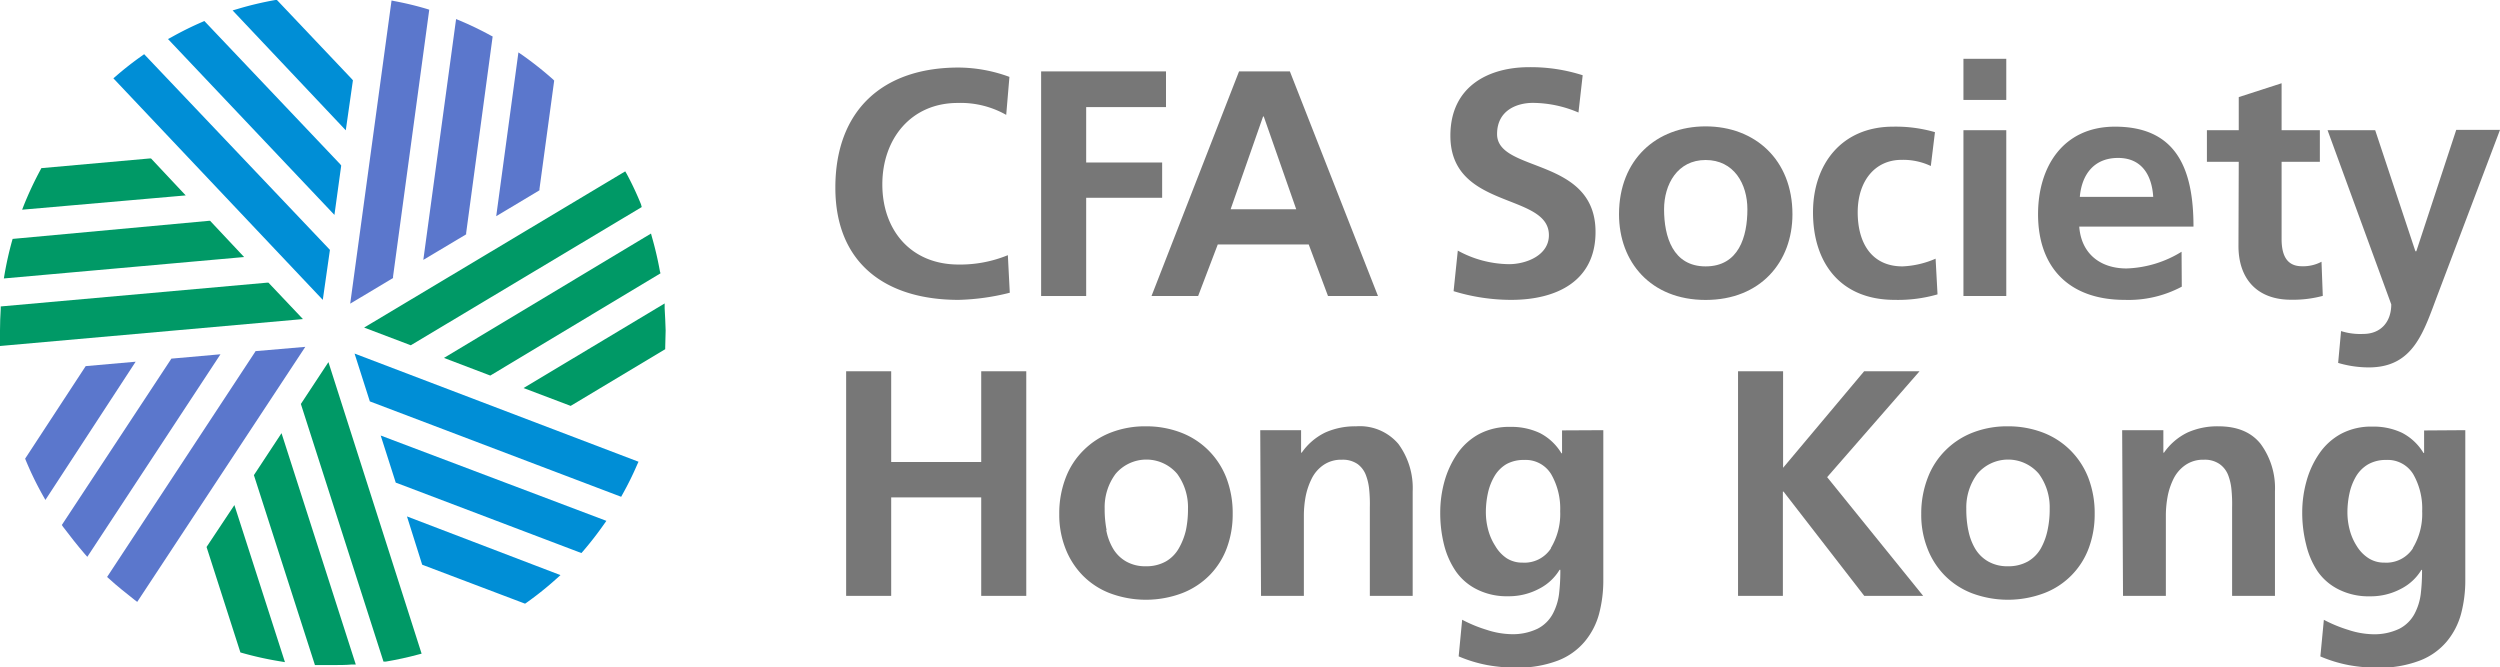 <svg xmlns="http://www.w3.org/2000/svg" viewBox="0 0 350.15 93.48"><defs><style>.cls-1{fill:#777;}.cls-2{fill:#5b77cc;}.cls-3{fill:#008ed6;}.cls-4{fill:#096;}</style></defs><g id="圖層_2" data-name="圖層 2"><g id="Layer_1" data-name="Layer 1"><path class="cls-1" d="M118.51,52h6.31V64.71h12.61V52h6.31V83.46h-6.31V69.67H124.82V83.46h-6.31Z"/><path class="cls-1" d="M149.26,66.92A10.82,10.82,0,0,1,151.83,63a11,11,0,0,1,3.87-2.46,13.22,13.22,0,0,1,4.78-.83,13.55,13.55,0,0,1,4.8.83,11,11,0,0,1,3.9,2.46,11.15,11.15,0,0,1,2.57,3.89,13.75,13.75,0,0,1,.9,5.12,13.49,13.49,0,0,1-.81,4.71,10.77,10.77,0,0,1-2.39,3.81,11,11,0,0,1-3.86,2.54,14.39,14.39,0,0,1-10.18,0,10.75,10.75,0,0,1-3.83-2.54,11.16,11.16,0,0,1-2.39-3.81,12.85,12.85,0,0,1-.83-4.71A13.84,13.84,0,0,1,149.26,66.92Zm5.68,7.32a8,8,0,0,0,.94,2.57,5,5,0,0,0,1.83,1.82,5.35,5.35,0,0,0,2.77.68,5.55,5.55,0,0,0,2.82-.68,4.91,4.91,0,0,0,1.8-1.82,9.34,9.34,0,0,0,1-2.55,14.39,14.39,0,0,0,.29-3,7.94,7.94,0,0,0-1.51-4.89,5.65,5.65,0,0,0-8.63,0,7.82,7.82,0,0,0-1.53,4.87,15.08,15.08,0,0,0,.27,3Z"/><path class="cls-1" d="M176.51,60.25h5.72V63.4h.09a8.54,8.54,0,0,1,3.29-2.82,10.23,10.23,0,0,1,4.33-.87,7.09,7.09,0,0,1,5.92,2.47,10.44,10.44,0,0,1,2,6.63V83.46h-6V71.06a20.22,20.22,0,0,0-.09-2.48,7.63,7.63,0,0,0-.45-2A3.41,3.41,0,0,0,190.15,65a3.62,3.62,0,0,0-2.21-.61,4.34,4.34,0,0,0-2.59.75,5,5,0,0,0-1.64,1.91,9.81,9.81,0,0,0-.84,2.48,14.82,14.82,0,0,0-.25,2.57V83.46h-6Z"/><path class="cls-1" d="M224.56,60.25v21a18.26,18.26,0,0,1-.59,4.71,10.19,10.19,0,0,1-2,3.88,9.24,9.24,0,0,1-3.74,2.67,15.78,15.78,0,0,1-5.93,1,22.37,22.37,0,0,1-4-.36,19.26,19.26,0,0,1-4-1.22l.49-5.13a19.56,19.56,0,0,0,3.45,1.42,11.71,11.71,0,0,0,3.32.6,8,8,0,0,0,3.83-.78,5,5,0,0,0,2.11-2.1,8.09,8.09,0,0,0,.86-2.75,27.24,27.24,0,0,0,.18-3.38h-.11a7.08,7.08,0,0,1-2.84,2.64,9,9,0,0,1-4.37,1.06,9.27,9.27,0,0,1-4.3-.93,7.85,7.85,0,0,1-3-2.54,11.54,11.54,0,0,1-1.66-3.72,18.17,18.17,0,0,1-.54-4.53,16.25,16.25,0,0,1,.58-4.33,13.09,13.09,0,0,1,1.78-3.87,8.74,8.74,0,0,1,3.09-2.8,9,9,0,0,1,4.37-1,9.3,9.3,0,0,1,4.15.87,7.54,7.54,0,0,1,3,2.82h.09V60.28Zm-7.35,16.51a9.25,9.25,0,0,0,1.31-5.16,9.67,9.67,0,0,0-1.26-5.18,4.18,4.18,0,0,0-3.79-2A5,5,0,0,0,211,65a4.77,4.77,0,0,0-1.67,1.67,8,8,0,0,0-.92,2.34,12.55,12.55,0,0,0-.3,2.73,9.63,9.63,0,0,0,.32,2.45,7.88,7.88,0,0,0,1,2.28A5.27,5.27,0,0,0,211,78.17a4,4,0,0,0,2.23.63,4.42,4.42,0,0,0,4-2Z"/><path class="cls-1" d="M243.43,52h6.31V65.52L261.09,52h7.76L255.91,66.83l13.45,16.63h-8.25L249.8,68.85h-.09V83.46h-6.28Z"/><path class="cls-1" d="M270,66.92A10.82,10.82,0,0,1,272.56,63a11,11,0,0,1,3.87-2.46,13.22,13.22,0,0,1,4.78-.83,13.55,13.55,0,0,1,4.8.83,11,11,0,0,1,3.9,2.46,11.15,11.15,0,0,1,2.57,3.89,13.75,13.75,0,0,1,.9,5.12,13.49,13.49,0,0,1-.81,4.71,10.72,10.72,0,0,1-6.25,6.35,14.39,14.39,0,0,1-10.18,0,10.83,10.83,0,0,1-3.83-2.54,11.06,11.06,0,0,1-2.39-3.81,12.85,12.85,0,0,1-.83-4.71A13.84,13.84,0,0,1,270,66.92Zm5.68,7.32a8,8,0,0,0,.94,2.57,5,5,0,0,0,1.83,1.82,5.35,5.35,0,0,0,2.77.68,5.55,5.55,0,0,0,2.82-.68,4.91,4.91,0,0,0,1.8-1.82,9,9,0,0,0,.94-2.55,13.76,13.76,0,0,0,.3-3,7.94,7.94,0,0,0-1.51-4.89,5.65,5.65,0,0,0-8.63,0,7.89,7.89,0,0,0-1.54,4.87A15.09,15.09,0,0,0,275.67,74.24Z"/><path class="cls-1" d="M297.23,60.25H303V63.4h.09a8.54,8.54,0,0,1,3.29-2.82,10.18,10.18,0,0,1,4.32-.87c2.65,0,4.62.82,5.93,2.47a10.44,10.44,0,0,1,2,6.63V83.46h-6V71.06a20.22,20.22,0,0,0-.09-2.48,7.63,7.63,0,0,0-.45-2A3.41,3.41,0,0,0,310.88,65a3.62,3.62,0,0,0-2.21-.61,4.34,4.34,0,0,0-2.59.75,5.07,5.07,0,0,0-1.65,1.91,9.53,9.53,0,0,0-.83,2.48,14.82,14.82,0,0,0-.25,2.57V83.46h-6Z"/><path class="cls-1" d="M345.29,60.25v21a18.26,18.26,0,0,1-.59,4.71,10.19,10.19,0,0,1-2,3.88,9.23,9.23,0,0,1-3.78,2.68,15.78,15.78,0,0,1-5.93,1,22.37,22.37,0,0,1-4-.36,19.26,19.26,0,0,1-4-1.22l.49-5.13a19.56,19.56,0,0,0,3.45,1.42,11.65,11.65,0,0,0,3.31.6,8.1,8.1,0,0,0,3.84-.78,5,5,0,0,0,2.11-2.1,8.09,8.09,0,0,0,.86-2.75,27.24,27.24,0,0,0,.18-3.38h-.09a7.08,7.08,0,0,1-2.84,2.64,9,9,0,0,1-4.37,1.06,9.31,9.31,0,0,1-4.31-.93,7.85,7.85,0,0,1-3-2.54A11.54,11.54,0,0,1,323,76.28a18.18,18.18,0,0,1-.55-4.53,16.26,16.26,0,0,1,.59-4.33,12.84,12.84,0,0,1,1.78-3.87,8.74,8.74,0,0,1,3.09-2.8,9,9,0,0,1,4.37-1,9.3,9.3,0,0,1,4.15.87,7.54,7.54,0,0,1,3,2.82h.09V60.29Zm-7.35,16.51a9.25,9.25,0,0,0,1.31-5.16A9.67,9.67,0,0,0,338,66.42a4.18,4.18,0,0,0-3.79-2,5,5,0,0,0-2.52.61A4.77,4.77,0,0,0,330,66.7a8,8,0,0,0-.92,2.34,12.55,12.55,0,0,0-.3,2.73,9.63,9.63,0,0,0,.32,2.45,7.88,7.88,0,0,0,1,2.28,5.27,5.27,0,0,0,1.62,1.67,4,4,0,0,0,2.23.63,4.44,4.44,0,0,0,4-2Z"/><path class="cls-2" d="M59.82,1.26A44.32,44.32,0,0,0,55.27.16L54.84.07,49.05,42.53l6-3.59v-.21L60.12,1.36Z"/><path class="cls-2" d="M64.37,2.87l-.49-.2L59.29,36.4l6-3.58v-.19L69,5.11,68.78,5Q66.62,3.81,64.37,2.87Z"/><path class="cls-2" d="M77.48,11.14a49,49,0,0,0-4.31-3.42l-.56-.38L69.5,30.28l6.06-3.63v-.2l2.06-15.16Z"/><path class="cls-3" d="M20.19,7.59l-.29.21a44.68,44.68,0,0,0-3.69,2.89l-.33.28L45.21,42l1-7-.13-.14Z"/><path class="cls-3" d="M28.62,2.94l-.26.12A45.44,45.44,0,0,0,24,5.22l-.47.25L46.84,30.1l.95-6.91L47.65,23Z"/><path class="cls-3" d="M49.29,11.08,38.79,0h-.22a46.56,46.56,0,0,0-5.34,1.27l-.65.19L48.43,18.25l1-7Z"/><path class="cls-4" d="M92.43,38a48.51,48.51,0,0,0-1.11-4.77l-.14-.52-29,17.42,6.49,2.47.17-.1L92.51,38.28Z"/><path class="cls-4" d="M89.78,28.62a43.51,43.51,0,0,0-2-4.26L87.57,24,51,45.88l6.54,2.48.16-.1L89.88,29Z"/><path class="cls-4" d="M93.09,43.17V42.5L73.33,54.35l6.6,2.5.16-.1,13.08-7.84v-.22c0-.8.06-1.6.06-2.4C93.2,45.24,93.15,44.19,93.09,43.17Z"/><path class="cls-4" d="M28.93,76.61l.06.19,4.68,14.58.21.06a47.23,47.23,0,0,0,5.37,1.19l.66.11-7.08-22Z"/><path class="cls-4" d="M46,50.72l-3.86,5.86.06.19L53.71,92.66l.35,0c1.54-.26,3.06-.59,4.57-1l.42-.11Z"/><path class="cls-4" d="M35.56,66.55l.06.18,8.49,26.42h.32c.72,0,1.45,0,2.18,0,.9,0,1.8,0,2.69-.08h.53l-10.4-32.4Z"/><path class="cls-2" d="M12,51.28l-.11.17L3.52,64.24l.08.2a45.37,45.37,0,0,0,2.43,5l.33.58L19,50.66Z"/><path class="cls-2" d="M35.79,49.18l-.1.17L15,80.81l.26.23c1.15,1.06,2.36,2,3.61,3l.35.26L42.76,48.58Z"/><path class="cls-2" d="M24,50.23l-.1.16L8.66,73.53l.16.24c1,1.32,2,2.6,3.06,3.83l.35.39L30.88,49.62Z"/><path class="cls-4" d="M37.6,39.59h-.19L.1,42.92v.36c-.06,1-.1,2-.1,3v2.18l42.43-3.77Z"/><path class="cls-4" d="M21.15,22.19H21L5.79,23.55l-.1.2a48.43,48.43,0,0,0-2.35,5l-.24.62,22.91-2Z"/><path class="cls-4" d="M29.43,30.93h-.19L1.77,33.46l-.08.27A48.17,48.17,0,0,0,.63,38.46L.54,39l33.65-3Z"/><path class="cls-3" d="M49.66,49.52l2.14,6.7.19.07L87,69.58l.17-.31a44.45,44.45,0,0,0,2.08-4.21l.18-.39Z"/><path class="cls-3" d="M55.43,67.6l.18.06,25.82,9.8.19-.21a48.6,48.6,0,0,0,3-3.86l.31-.44L53.32,61Z"/><path class="cls-3" d="M59.13,79.09l.18.07,14.23,5.39.18-.12A46,46,0,0,0,78,81l.5-.45L57,72.33Z"/><path class="cls-1" d="M141.43,41a32.11,32.11,0,0,1-7.17,1C124.07,42,117,36.91,117,26.28c0-10.78,6.58-16.82,17.26-16.82a20.87,20.87,0,0,1,7.12,1.31l-.45,5.32a12.93,12.93,0,0,0-6.8-1.67c-6.5,0-10.55,5-10.55,11.41s4,11.22,10.68,11.22a17.57,17.57,0,0,0,6.9-1.31Z"/><path class="cls-1" d="M145.82,10h17.49v5H152.13v7.76h10.64V27.7H152.13V41.46h-6.31Z"/><path class="cls-1" d="M173.54,10h7.12L193,41.46h-7l-2.7-7.22H170.56l-2.75,7.22h-6.53ZM177,16.31h-.09l-4.55,13h9.19Z"/><path class="cls-1" d="M221.08,15.76a16.4,16.4,0,0,0-6.4-1.35c-2.16,0-5,1-5,4.37,0,5.46,13.79,3.16,13.79,13.71,0,6.89-5.46,9.51-11.81,9.51a27.55,27.55,0,0,1-8.07-1.22l.59-5.68A15.19,15.19,0,0,0,211.35,37c2.39,0,5.59-1.22,5.59-4.06,0-6-13.8-3.51-13.8-13.93,0-7,5.46-9.6,11-9.6a23.76,23.76,0,0,1,7.53,1.13Z"/><path class="cls-1" d="M238.89,17.7c6.89,0,12.16,4.65,12.16,12.31,0,6.67-4.46,12-12.16,12s-12.13-5.32-12.13-12C226.76,22.35,232,17.7,238.89,17.7Zm0,19.61c4.64,0,5.85-4.15,5.85-8,0-3.56-1.89-6.9-5.85-6.9s-5.82,3.43-5.82,6.9C233.07,33.12,234.29,37.31,238.89,37.31Z"/><path class="cls-1" d="M270.43,23.25a9.05,9.05,0,0,0-4.1-.86c-3.75,0-6.14,3-6.14,7.35s2,7.57,6.27,7.57a12.84,12.84,0,0,0,4.64-1.08l.27,5a19.94,19.94,0,0,1-6,.77c-7.61,0-11.44-5.19-11.44-12.26,0-6.72,4-12,11.22-12a19.67,19.67,0,0,1,5.86.77Z"/><path class="cls-1" d="M275,8.24h6V14h-6Zm0,10h6V41.46h-6Z"/><path class="cls-1" d="M305.58,40.15a15.82,15.82,0,0,1-8,1.85c-7.67,0-12.13-4.42-12.13-12,0-6.71,3.56-12.26,10.77-12.26,8.61,0,11,5.91,11,14h-16c.27,3.74,2.89,5.86,6.63,5.86a15.57,15.57,0,0,0,7.7-2.34Zm-4-12.58c-.18-2.93-1.53-5.45-4.92-5.45s-5.09,2.34-5.36,5.45Z"/><path class="cls-1" d="M313.56,22.66H309.1V18.24h4.46V13.6l6-1.94v6.58h5.36v4.42h-5.36v10.8c0,2,.54,3.83,2.84,3.83a5.48,5.48,0,0,0,2.75-.63l.18,4.78a16,16,0,0,1-4.46.54c-4.74,0-7.35-2.93-7.35-7.53Z"/><path class="cls-1" d="M338.3,35.19h.13l5.59-17h6.13l-8.7,23c-2,5.27-3.37,10.27-9.68,10.27a15.2,15.2,0,0,1-4.29-.63l.41-4.46a8.88,8.88,0,0,0,3.11.4c2.43,0,3.92-1.66,3.92-4.14L326,18.24h6.67Z"/></g></g></svg>